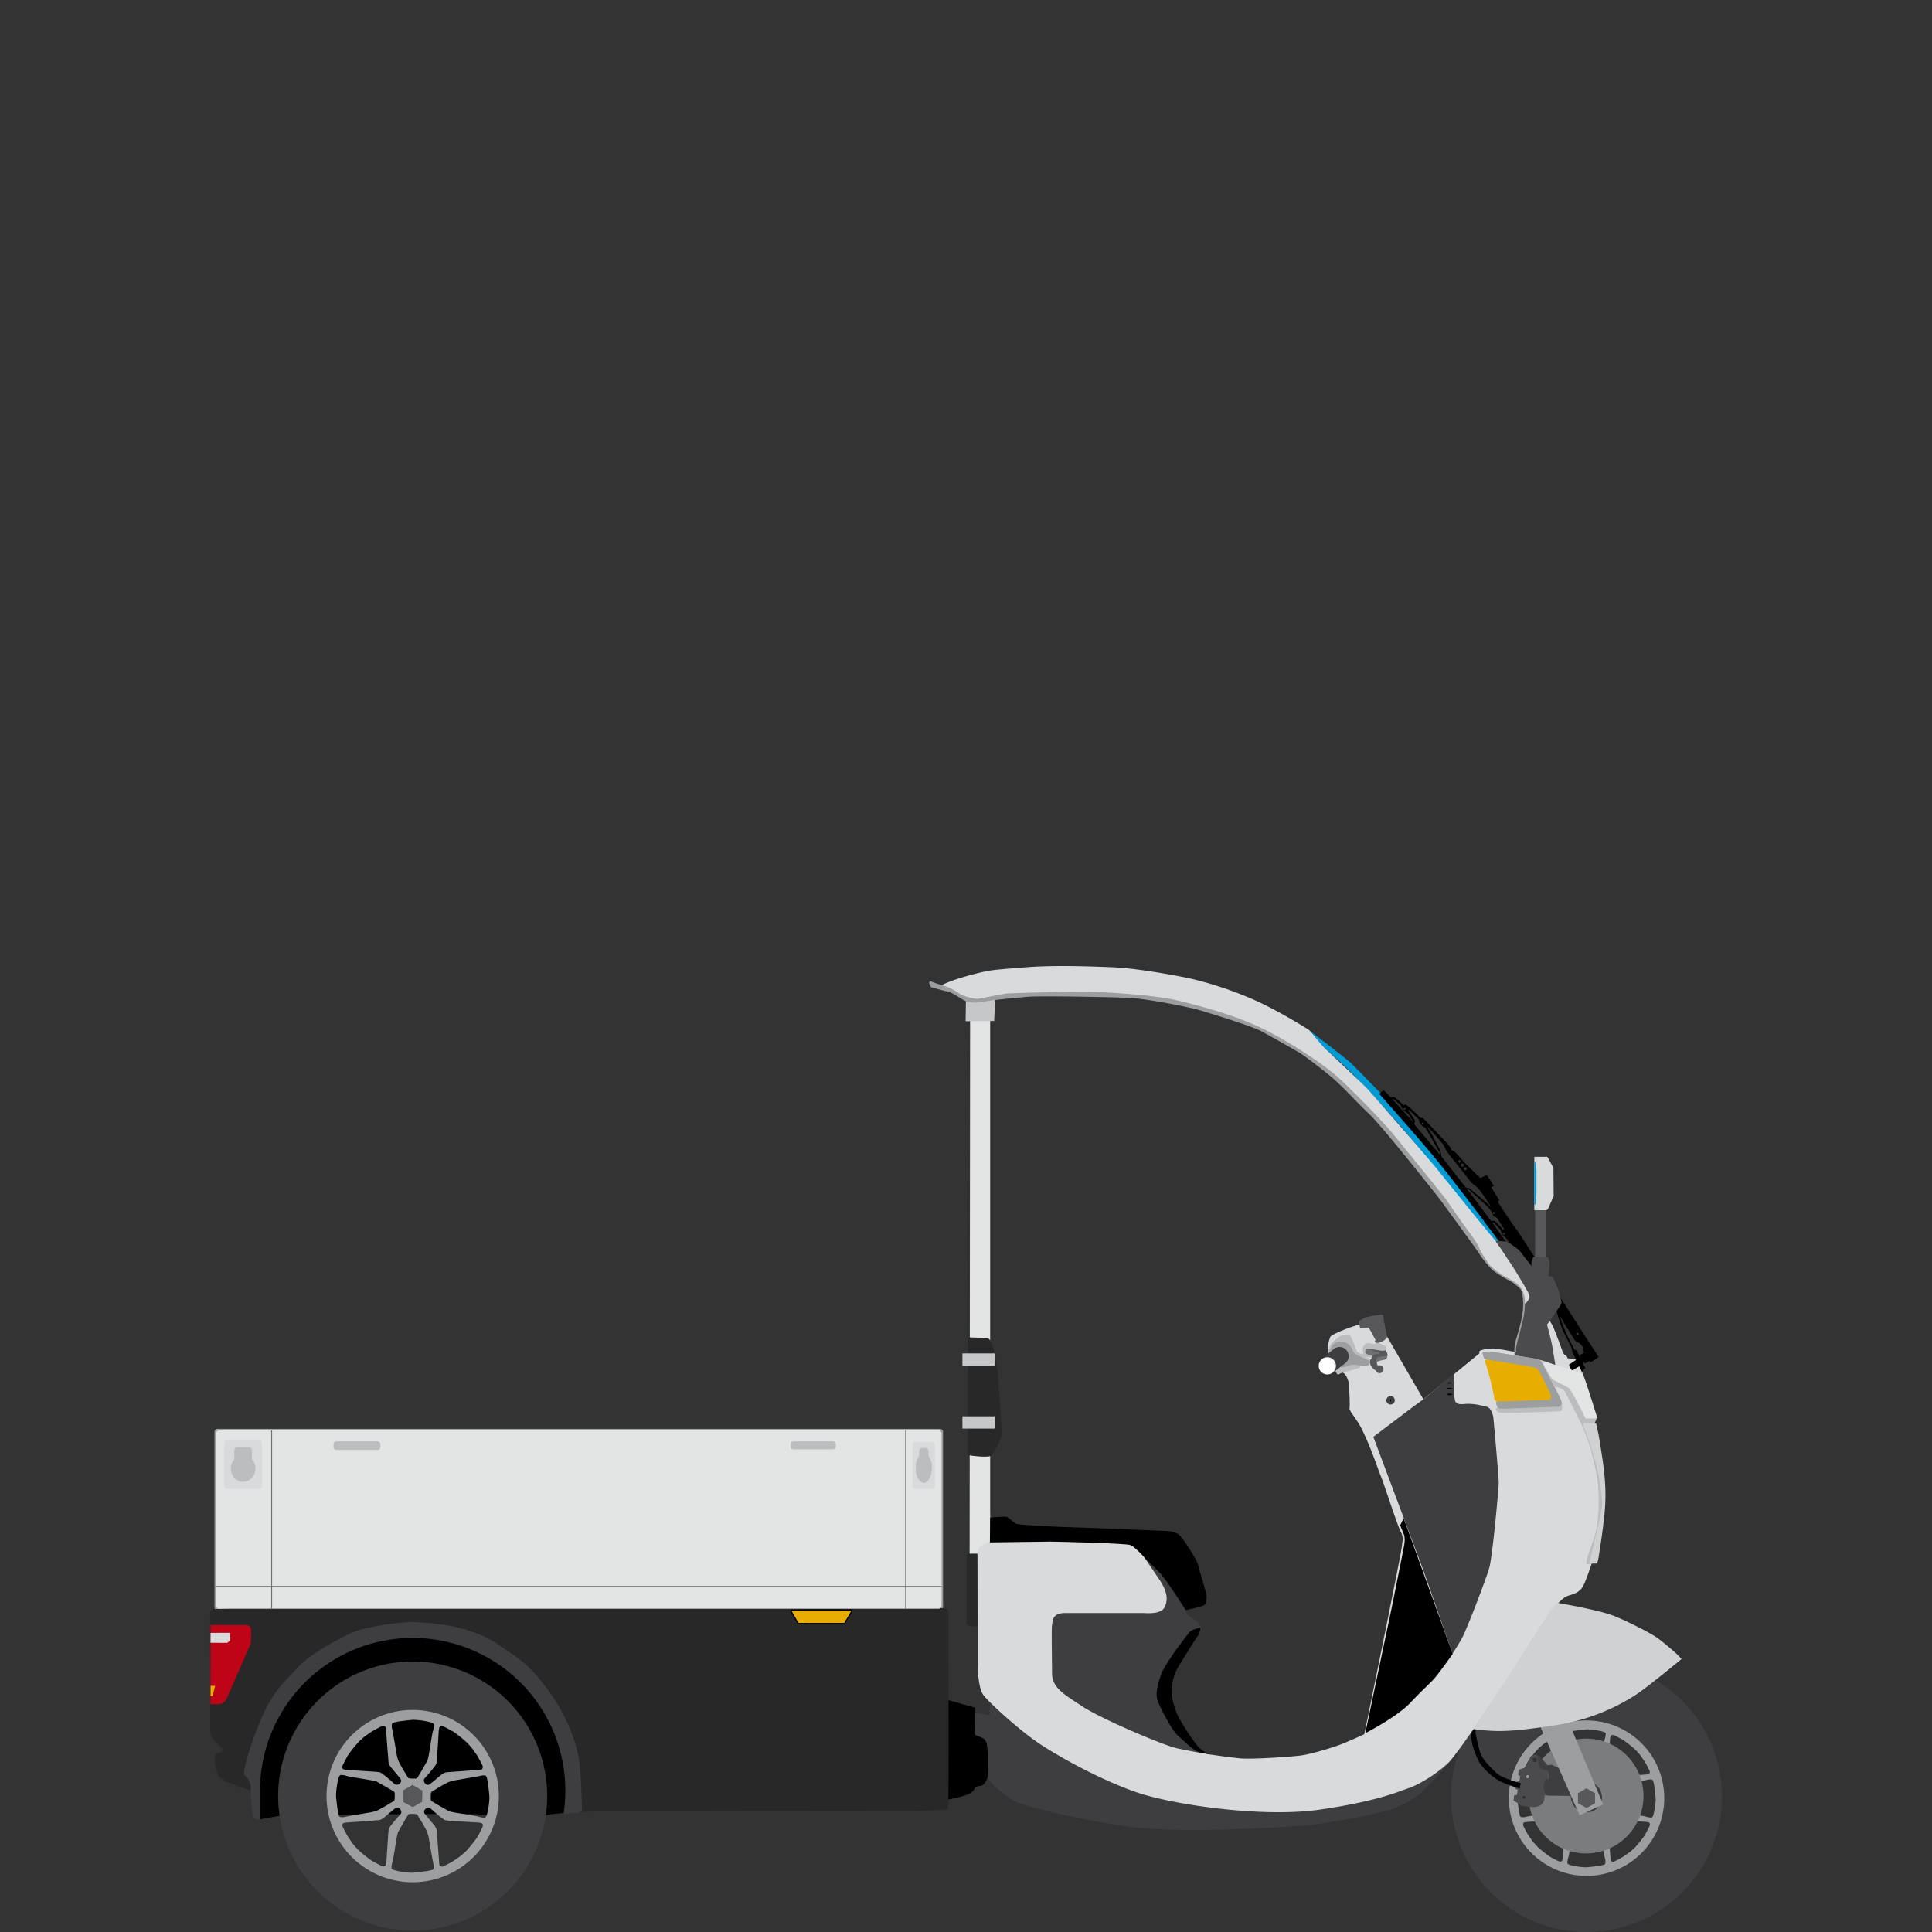 <svg id="Livello_1" data-name="Livello 1" xmlns="http://www.w3.org/2000/svg" viewBox="0 0 1200 1200"><rect x="0" y="0" width="1200" height="1200" fill="#333333" stroke="none"/><defs><style>.cls-1{fill:#9c9e9f;}.cls-2{fill:#d9dadb;}.cls-3{fill:#009bd5;}.cls-4{fill:#58585a;}.cls-5{fill:#3e3d40;}.cls-6{fill:#7b7c7e;}.cls-7{fill:#4b4b4d;}.cls-8{fill:#e3e4e4;}.cls-9{fill:#282829;}.cls-10{fill:#43416e;}.cls-11{fill:#bbbdbe;}.cls-12{fill:#fff;}.cls-13{fill:#707173;}.cls-14{fill:#cfd1d2;}.cls-15{fill:#c00418;}.cls-16{fill:#e7ad00;}.cls-17{fill:#c6c7c8;}</style></defs><path class="cls-1" d="M585.74,998.23a1.91,1.91,0,0,1-1.89,1.91H135.12a1.9,1.9,0,0,1-1.88-1.91V889.39a1.89,1.89,0,0,1,1.88-1.91H583.85a1.9,1.9,0,0,1,1.89,1.91V998.23Z"/><path class="cls-2" d="M965,742.94l-3.52,7.92a1.8,1.8,0,0,1-1.22.84H953v-33.2h7.35s.54-.39,1.12.67l3.38,6.19Z"/><path class="cls-3" d="M954.31,741.28l-.39,6.25a2.28,2.28,0,0,1-.14.67H953V722h.82s.06-.31.12.53.38,4.88.38,4.88Z"/><path class="cls-4" d="M960.28,751.7H960v42h-6.51v-42h6.75Z"/><path class="cls-5" d="M1028.67,1043.73c-5,4-9.92,7.71-12.46,9.27a126,126,0,0,1-48.64,18.42c-25.56,4-34.76,4.21-44.9,3.31-3.17-.28-5.34-.53-6.91-.78,5.08-7.35,10.57-15.6,14.54-21.62a84.21,84.21,0,0,0-17.46,21,83.65,83.65,0,0,0-11.55,42.56,84.12,84.12,0,1,0,127.38-72.15Zm-43.53,116.44a44.13,44.13,0,1,1,44.13-44.12A44.12,44.12,0,0,1,985.14,1160.17Z"/><path class="cls-1" d="M985.42,1068.6a48.27,48.27,0,1,0,48.27,48.27A48.27,48.27,0,0,0,985.42,1068.6Zm13.87,23.08c.23-2.69.68-10.68.75-11.65s.38-2.17,1-2.32a2.57,2.57,0,0,1,1.64.15c.67.23,4.55,2.32,5.82,3.07a79.66,79.66,0,0,1,7.55,6.12c.12.13,1.74,1.94,2.31,2.59s2,2.81,3,4.21a69.2,69.2,0,0,1,3.33,6.22,2.77,2.77,0,0,1-.19,1.49c-.21.5-1.27.56-1.75.6s-7.79.55-9.51.7-7.64.52-9.11.72-3.23,1.79-3.85,2.34-4.64,3.84-5.08,4.23a2,2,0,0,1-2.82-.39,2.7,2.7,0,0,1-.6-2.17c.15-.67,1.8-2.16,2.69-3.29s3.51-4.18,4-5.15S999.07,1094.37,999.29,1091.68Zm-25.38-15.45c.3-.51,1.39-.7,2.78-1s7.27-1,9.17-1.1a42.85,42.85,0,0,1,10,1.5c1.8.69,1.4,1.19,1.5,1.69a19.33,19.33,0,0,1-.8,3.69c-.3,1.19-1.39,8.16-1.39,8.16s-.8,4.93-.87,5.33a17.46,17.46,0,0,1-.63,2.41c-.2.4-3.91,6.87-4.18,7.32a28.74,28.74,0,0,1-1.57,2.49,1.72,1.72,0,0,1-1,.32c-.37,0-1.69,0-2,0a7.47,7.47,0,0,1-1.92-.27c-.3-.18-1.2-2-1.9-3s-3-5.18-3.73-6.67a23.45,23.45,0,0,1-1.14-4.78s-2-11.65-2.3-12.85A5.76,5.76,0,0,1,973.91,1076.23Zm16.84,37.62-.1,6.18-5.18,2.93-5.32-2.88-.06-6.28,5.28-3Zm-44.53-14.2c.23-.67,2.31-4.56,3-5.84a79.5,79.5,0,0,1,6.1-7.56c.13-.13,1.94-1.74,2.58-2.32s2.81-2,4.2-3,5.92-3.25,6.22-3.36a2.89,2.89,0,0,1,1.49.2c.5.2.55,1.27.61,1.74s.56,7.79.72,9.51.54,7.64.74,9.11,1.81,3.23,2.36,3.85,3.84,4.62,4.24,5.07a2,2,0,0,1-.39,2.81,2.61,2.61,0,0,1-2.16.61c-.67-.15-2.17-1.79-3.29-2.69s-4.2-3.49-5.17-4-4.78-.59-7.47-.8-10.68-.64-11.66-.71-2.16-.37-2.31-1A2.55,2.55,0,0,1,946.22,1099.65Zm-1.67,28.86c-.5-.3-.69-1.4-1-2.79s-1-7.27-1.1-9.16A43.45,43.45,0,0,1,944,1106.5c.7-1.79,1.2-1.39,1.7-1.49a18.79,18.79,0,0,1,3.68.79c1.2.3,8.17,1.4,8.17,1.4l5.33.86a17.84,17.84,0,0,1,2.41.63c.4.2,6.88,3.91,7.32,4.18s2.37,1.4,2.5,1.57a2,2,0,0,1,.32,1c0,.37,0,1.69,0,2a7.47,7.47,0,0,1-.27,1.92c-.17.29-2,1.19-3,1.89s-5.18,3-6.67,3.73a22.87,22.87,0,0,1-4.78,1.15s-11.65,2-12.85,2.29A5.83,5.83,0,0,1,944.55,1128.51Zm26.91,13.67c-.23,2.69-.68,10.69-.76,11.65s-.37,2.17-1,2.32a2.59,2.59,0,0,1-1.65-.15c-.67-.22-4.56-2.32-5.82-3.06a80,80,0,0,1-7.54-6.13c-.13-.12-1.75-1.94-2.32-2.58s-2-2.82-3-4.21-3.24-5.93-3.33-6.22a2.91,2.91,0,0,1,.19-1.5c.2-.49,1.28-.55,1.75-.6s7.79-.55,9.51-.7,7.64-.51,9.11-.72,3.24-1.79,3.86-2.33,4.63-3.84,5.08-4.24a2,2,0,0,1,2.81.4,2.62,2.62,0,0,1,.6,2.17c-.15.67-1.8,2.16-2.69,3.28s-3.52,4.19-4,5.15S971.68,1139.49,971.46,1142.18ZM997,1157.72c-.29.49-1.39.7-2.79,1s-7.27,1-9.16,1.09a42.42,42.42,0,0,1-10.06-1.5c-1.79-.69-1.39-1.19-1.49-1.69a19,19,0,0,1,.8-3.68c.3-1.2,1.39-8.17,1.39-8.17s.8-4.93.87-5.32a19.54,19.54,0,0,1,.62-2.42c.2-.4,3.91-6.87,4.19-7.32s1.39-2.36,1.56-2.49a1.94,1.94,0,0,1,1-.32c.38,0,1.69,0,2,0a7.08,7.08,0,0,1,1.92.28c.3.17,1.19,2,1.89,3s3,5.18,3.74,6.68a22.63,22.63,0,0,1,1.14,4.78s2,11.65,2.29,12.84A5.82,5.82,0,0,1,997,1157.72Zm27.51-23.5c-.22.67-2.3,4.56-3,5.83a79.81,79.81,0,0,1-6.1,7.56l-2.58,2.32c-.65.58-2.81,2-4.2,3s-5.92,3.26-6.22,3.36a2.81,2.81,0,0,1-1.49-.2c-.5-.19-.56-1.26-.6-1.74s-.57-7.79-.73-9.51-.54-7.64-.74-9.1-1.81-3.24-2.36-3.86-3.85-4.62-4.25-5.06a2,2,0,0,1,.4-2.82,2.63,2.63,0,0,1,2.16-.6c.67.14,2.17,1.79,3.29,2.68s4.2,3.5,5.17,4,4.78.58,7.47.8,10.68.64,11.65.71,2.17.37,2.32,1A2.5,2.5,0,0,1,1024.53,1134.22Zm.75-5.28a20.86,20.86,0,0,1-3.69-.8c-1.19-.3-8.16-1.4-8.16-1.4s-4.93-.79-5.33-.87a16.54,16.54,0,0,1-2.42-.62c-.39-.2-6.87-3.91-7.32-4.18s-2.36-1.39-2.48-1.57a1.74,1.74,0,0,1-.33-1c0-.38,0-1.7,0-2a7.06,7.06,0,0,1,.27-1.92c.18-.3,2-1.2,3-1.9s5.18-3,6.67-3.73a23,23,0,0,1,4.78-1.15s11.65-2,12.85-2.29a5.79,5.79,0,0,1,3.18-.1c.5.3.7,1.4,1,2.79s1,7.27,1.1,9.16a42.86,42.86,0,0,1-1.5,10.06C1026.27,1129.24,1025.78,1128.84,1025.28,1128.94Z"/><circle class="cls-6" cx="985.14" cy="1115.55" r="35.67"/><path class="cls-7" d="M963.24,1110.37a11.42,11.42,0,0,0-2.57-1.24s.51-2,.75-3.15a12.72,12.72,0,0,0,.33-4.39,3.31,3.31,0,0,0-2.07-2.32,23.35,23.35,0,0,0-2.73-.58s-.33-4.88-.49-6a4,4,0,0,0-2.41-2.81,5.22,5.22,0,0,0-3.31,1c-.49.49-1.33,4-1.33,4l-2.47,3.06-3.57,1.24-.49,3.06,1.32,1.08-.5,3-1.73.42-.84,4.21,1.58.75-.5,3.15-1.82.33-.33,3.23,4.14,2.4.09.5a29.81,29.81,0,0,0,8.52,1.08c4.39-.17,5.3-2.41,5.88-3.16s.75-4.13.75-4.13a15.26,15.26,0,0,0,3-.33,3.22,3.22,0,0,0,1.49-2.07A3.1,3.1,0,0,0,963.24,1110.37Zm-16.69,6.9a.94.94,0,1,1,.94-.94A.94.94,0,0,1,946.55,1117.27Zm2.31-12.79a.94.94,0,1,1,.95-.94A1,1,0,0,1,948.86,1104.48Zm4.44-10a1.34,1.34,0,1,1,1.33-1.33A1.33,1.33,0,0,1,953.3,1094.48Zm8.15,18.9a.94.94,0,1,1,.94-.94A.93.93,0,0,1,961.45,1113.38Z"/><path class="cls-5" d="M959.93,1114.73l.67.5s2.15.11,3.75.11,9.16.11,9.6.11,1.82.16,1.82.16a5.26,5.26,0,0,0,0,1.88,20.11,20.11,0,0,0,1.71,4.14,13.06,13.06,0,0,0,2.32,2.32c.61.49,6.24,2,8.33,1.38a9.41,9.41,0,0,0,4-2.32c.38-.44,3.64-4.31,2.76-8.11s-2.1-5-2.76-5.58a15.6,15.6,0,0,0-4.86-2.59c-2.1-.67-23.57-10.66-23.57-10.66l-2.59.33-4.86-5.79-1.33-.33.67,5.79,1.43,2.82s3.59.49,4.14,1.32a5.26,5.26,0,0,1,.83,2.82c0,.94-.33,1.82-.66,1.93s-1.77.5-1.77.5l-.94,4.36Z"/><polygon class="cls-1" points="955.96 1070.79 981.13 1127.42 995.7 1120.8 971.86 1063.51 955.96 1070.79"/><path d="M913.48,1075.51s.42,5.13,1,7.78,3.06,9.77,5.21,12.59,7,8.28,13.58,11.18a60.56,60.56,0,0,0,9.36,3.39l1.32.5.5-3.4s-11.34-2.89-14.9-6.21-8.95-8.69-10.19-12.91a102.76,102.76,0,0,1-2.81-11.76v-3.31Z"/><polygon class="cls-4" points="990.75 1113.85 990.65 1120.03 985.47 1122.96 980.14 1120.08 980.09 1113.8 985.37 1110.77 990.75 1113.85"/><polygon class="cls-8" points="602.55 633.76 602.25 966.14 615.5 965.64 615 938.98 615 633.96 602.55 633.76"/><path class="cls-9" d="M608.1,965l-6.84,0s-.83.06-.89.28,0,2.15,0,2.15v40.63a3,3,0,0,0,1.16,1.54,7.72,7.72,0,0,0,2.65.61l5.57-.17Z"/><path class="cls-9" d="M601.26,831.68l-.17,71.2s-.49.5,1.16,1,11.59,1.49,13.25.33,5.79-8.94,6.46-12.41-2-33.29-2-36.6-2.15-14.9-3.15-18.05-1.65-5-2.81-5.63-11.76-.83-11.76-.83-.55-.08-.72.08-.24.25-.24.39S601.26,831.68,601.26,831.68Z"/><path d="M588.34,1055.78l17.22,4.85V1067l11.26,11.26-3.53,26s-1.54,4.42-3.75,4.86-3.76.66-3.76.66,0,2-3.09,4-15,4.19-15,4.19Z"/><path class="cls-9" d="M147.7,998.59l-13.25.83a9.35,9.35,0,0,0-2.65.33,2.06,2.06,0,0,0-1.32,2c0,1.16.16,73.69.16,73.69s.5,3.14,1.49,4.47a28.64,28.64,0,0,0,4.31,4.47,5.69,5.69,0,0,1,1.49,1.49,2.25,2.25,0,0,1,.21,1.12c-.13.37-.5,1.74-1.91,1.82s-2.15.37-2.32.87-1.07,1.53-.33,5.75a34.89,34.89,0,0,0,1.86,7,2.4,2.4,0,0,0,1.29,1.66c.79.37,1.57.66,1.57.66l.62,1.32,16.77,6.17,26.78-48.72,36.1-28.16,27.32-7.94,36.1,3.14,24.18,8.94,30.8,36.27,8.78,27,2.81,18.55,9.28,2.15,2,2.15,7-.49,200.7-.33,19-.67a2.12,2.12,0,0,0,2.32-1.16c.66-1.49.16-121.05.16-121.05s.67-2.64-2.76-3-25-.44-25.83-.22-32.9-.22-32.9-.22H421.86l-149-.11Z"/><path class="cls-5" d="M349.39,1125.44l2,1.49,3.14-.66,4-.17,3-1.16s-.5-25.67-2.15-33.61-5.8-23.68-19.05-41.73-20.7-20.87-30.63-28-25-10.93-30.14-11.76a194.81,194.81,0,0,0-21.86-2.31c-8.28-.34-31.13,2.81-39.57,6.78s-26,13.09-34.12,22.36-15.23,13.58-24.17,36.76-8.28,28.87-8.28,28.87a19.51,19.51,0,0,1,2.87,3.15,22.92,22.92,0,0,1,1.27,3.58s.16,8.45.33,10.38.72,6.51.88,7.18a6.33,6.33,0,0,0,1.33,2.65,6.08,6.08,0,0,0,1.87,1,18.23,18.23,0,0,0,2.38-.71l37.75-58.13,65.58-7.94,34.66,6.18,19.87,21.42L345,1123.78Z"/><path d="M351.14,1112.27a94.63,94.63,0,0,1-.83,12.56c-.05.41-.1.82-.17,1.22-4.49.47-9.55,1-10.52,1-1.2,0-17.54.53-29.59.43-4.57,0-8.54-.16-10.81-.43-5.67-.68-61.84-.2-96.66.18-16,.17-27.54.32-27.54.32l-11.89,2.17-1.69.31v-22h.17a94.81,94.81,0,0,1,189.53,4.21Z"/><path class="cls-5" d="M256.33,1032a83.56,83.56,0,1,0,83.55,83.55A83.55,83.55,0,0,0,256.33,1032Zm0,132.74a49.18,49.18,0,1,1,49.18-49.19A49.18,49.18,0,0,1,256.33,1164.77Z"/><path class="cls-10" d="M909.54,1072.05c1.35.52,2.09.91,3.3,1.27a19.26,19.26,0,0,0,2.92.63"/><path class="cls-3" d="M907.21,744.94s-28-34.62-35.64-43.64-30.28-33.92-37.81-40.52S817.6,646.53,816.4,645s-3.81-5.53-3.81-5.53S835.53,656.91,839,660.2s14.7,14.88,17.35,17.61,55.34,62.81,60.74,73,10.06,14.37,10.94,15.9,2.63,4.34,2.63,4.34l-1.77-.24-17.37-19.92Z"/><path class="cls-5" d="M709.8,963.4s13.22,15.76,17,21.5,7.28,10.16,8.17,11.93,2.2,5.74,2.2,5.74,4,2.87,5.3,3.75,3.32,3.31,3.1,4.64-4.86,7.95-8.62,12.58-13.46,22.3-12.14,30.69,16.17,28,18.38,30.86,7,4,9.59,4.91,31.15,4.14,44.06,3.15,57.46-12.59,70.38-18.38,58.79-16.4,58.79-16.4-24.84,34.45-27.49,38.09-14.41,16.06-17.72,18.55a62.83,62.83,0,0,1-17.55,9.1c-7.46,2.32-34.78,8-51.83,9.61s-79,5-109.13,1-67.56-13.08-72.7-16.23-16.39-11.92-16.22-15.73.49-18.21-.83-20.7-1.16-2-2.82-2.81-3.81-1.33-4.14-1.82,0-13.69,0-13.69l9.06,1.54.33-7.13s-7.18-8.32-7-15.17-2.43-65.79,2.43-69.55,24.73-10.15,24.73-10.15Z"/><path class="cls-2" d="M983.89,855.63c-.24-.64-1-3.07-1.32-3.58s-3.87-7.62-3.87-7.62l-5.09-.81s-.48-1.6-1.12-1.66-1.49-1.09-2.25-3.37-4.77-12.79-5.8-15.08-32.59-49.67-36.71-54.26-32.27-39.51-36-44.15-39.09-45.32-42.28-48.7-23-22-26.05-24.8-9.53-11.42-10.8-12.18-20.73-13.16-37.42-20A226.4,226.4,0,0,0,740,607.93c-6.45-1.46-32.42-6.46-48.67-7.15s-37.48-1.33-54.25,0-20.46,1.64-24.69,2.48a190.57,190.57,0,0,0-20.21,5.57c-5,1.84-8,3.37-8,3.37a27.57,27.57,0,0,1,9.6,4.06c4.63,3.16,6.69,5.07,11.68,4.72s24.71-4,49.1-4,38.85.42,50.75,1.91,34.7,4.69,51.33,10.68,33.21,12.17,44,19,19.07,11.92,24.92,16.64,20.67,19.31,23.1,21.78,14.94,16.12,17.31,18.88,28,34.65,33.37,42.06,16.14,21.53,17,23.84a42.1,42.1,0,0,0,4,7c1.41,2.16,4.75,7.82,6.38,9.15s7.52,5.44,8.7,6,4.31,1.81,6.12,3.4a24.78,24.78,0,0,1,3.81,4.14,27.41,27.41,0,0,1,1.41,6.29,45,45,0,0,1-1,13.47C944.26,827,942.18,833.51,942,835s-.33,4.88-.33,4.88-12.44-2.57-15.37-2.31-7.15.93-7.36,1.76a2.67,2.67,0,0,0-.06,1.29l-34.79,28.49-22.28-38.46s-7.7-11-17.58-8-17.7,6.68-18,7.79-1.85,4.67-1.26,7.12,3.8,12.52,5,14.89,1.85.62,3.46.14,3.87,3.44,4.26,6.45.87,14.1.52,15.69,4.67,6.81,7.75,13.14c6.18,12.69,9.62,24,11.6,28.69S867.77,947,869.85,951s1.29,5.55.89,9.33-6.35,32.74-7.34,38-16,78.81-16,78.81-11.66,5.45-17.87,7.53-16.18,5-21.82,5.73-29.36,2.41-37.4,1.76a376.14,376.14,0,0,1-39.6-6.34c-9.7-2.37-47.42-18.62-58.28-25.84s-19-11.41-19-20.65-.45-27.65.05-30.25,0-7.21,8.35-7.21l48.72,0s10.37,1.12,12.64-3.32,2.42-9.57-3.76-18.47-12.3-18.91-15.7-20.64-10.25-2.28-20.43-2.43-58.89-.67-63.2-.52-13.09,2.83-13,7.71.11,66.43.11,66.43-.34,17.18,3.69,22.33,23.3,22.64,35.44,30.57,36.34,21.51,58.82,29.43,79.05,16.26,114.8,11,48.17-11,55.31-13.44,18.72-10,24.6-15.9,33.89-47.53,41.48-59.63,20.31-32.52,23.48-36,5.7-6.39,8.5-7.58,7.72-1.53,10.29-6.91,7-19.51,7-19.51.85-5.5,2.17-10.37,4-21.64,3-30.69-5.49-40-5.49-40l1.39-3.8Z"/><path d="M614.84,958l.16-15.4s9.44-1,10.6-.33,4,3.31,5.46,4.14,29,2.15,33.12,2.15,57.13,2.32,59,2.32,7,.17,9.61,2.82,10.76,15.56,11.09,17.38,5.8,19.54,5.63,20.7-.16,4.14-1.49,5.14-11.59,3.14-11.59,3.14-12.42-20-17.22-24.34-13.74-14.9-17.06-16.06-46.53-2.15-49.84-2.15S614.84,958,614.84,958Z"/><path d="M731,1024c-1.32,1.77-8.61,12.37-9.71,15.68s-4.2,11.48-2.21,16.78,9.05,18.55,12.36,21.42,9.75,9.37,13.07,10.26,8.74,1.88,8.74,1.88a16.86,16.86,0,0,1-9.22-5.3c-3.75-4.41-10.82-15.45-12.59-19.43s-4.85-12.14-3.31-19.65a33.61,33.61,0,0,1,5.52-13.25c1.55-2.42,9.27-15.23,10.38-16.33s1.55-5.08,1.55-5.08-5.08.88-6.63,2.65S731,1024,731,1024Z"/><path class="cls-11" d="M850.9,845.91c0-.57,1.4-.85.42-1.49s-7.45-4.32-8-4.61-1.51-2.65-1.73-3.58a33,33,0,0,0-1.47-3.6,12.3,12.3,0,0,0-1.66-3.09c-.7-.6-5-.39-6.31.5s-5,3.82-5.69,5.06-1.75,4.49-1.57,5.56S830,853,830.44,853a18.93,18.93,0,0,0,4.21-.61c.65-.34,9.8-2.41,10-3.11s.34-1.06.34-1.06a27.21,27.21,0,0,1,3.19-1A9.7,9.7,0,0,0,850.9,845.91Z"/><path class="cls-1" d="M845,842.67s3.54,1.72,4.14,1.92,1.92,1,1.9,1.67-.63,3.21-6.22,1.89-7.69.42-8.75.68-3,.6-3.8.23-7.45-7.57-6.53-9.86,2-4.84,4.57-5.33,5.89-.78,8,1.79,2.39,4.58,3.13,5Z"/><path class="cls-5" d="M837.7,842.29a5.62,5.62,0,0,1-1.85,4.16l0,0-.56.43,0,0-6.9,5.45-.84.67A5.64,5.64,0,0,1,820.8,844l.25-.19,7.22-5.71h0l.64-.5h0a5.64,5.64,0,0,1,8.77,4.69Z"/><circle class="cls-12" cx="824.42" cy="848.34" r="5.35"/><path class="cls-11" d="M849.11,837.88s7,.73,7.79.83a20.45,20.45,0,0,0,3.22.08c.26-.07.43-.81.54-1.53s.29-.89-.25-1.16-3.21-1.59-3.68-1.77a2.9,2.9,0,0,0-2.16.07,3.49,3.49,0,0,1-2.7.21c-.77-.34-3-.84-4.16.45a4.45,4.45,0,0,0-1.25,3.1,5.89,5.89,0,0,0,.38,2,.5.5,0,0,1-.34.75l-1.11.07,3.18,1.78,4.06.69,0-1.48Z"/><path class="cls-4" d="M861.82,841.7c-.1,1.11-.53,2.34-1.54,2.69s-4.6.27-4.92,1.12a2.58,2.58,0,0,0,.5,2.72,2.39,2.39,0,0,1,1-.2,2.44,2.44,0,1,1-2.34,3.11l-.24,0-.64-.38a14.42,14.42,0,0,1-2.16-2.47c-.38-.61-.94-2.94-.12-3.85a7,7,0,0,0,1.26-2.33s-2.05-.64-2.81-.84-1.77-.83-1.71-1.39.08-1.7.45-1.92,3.24-.05,5.86.41a30.9,30.9,0,0,0,5,.56,5.92,5.92,0,0,0,1.15-.37S861.92,840.59,861.82,841.7Z"/><path class="cls-13" d="M849.77,841.25c-.68-.27-2.06-1-1.84-1.91s.49-1.4,1.44-1.43a21.9,21.9,0,0,1,4.58,1.32c.5.19,3.09.82,2.75,1.27s-3.22.73-3.67,1.16a1.11,1.11,0,0,1-1,.25Z"/><path class="cls-13" d="M861.78,842a8,8,0,0,1-.92,2,26.7,26.7,0,0,1-3,1c-.28,0-2.66.65-2.69,1.11a3.6,3.6,0,0,0,.46,1.83c.25.24.15.58-.16.44a5.36,5.36,0,0,1-1.17-2.18c-.09-.57.8-3.07,1.81-3.31a18.88,18.88,0,0,1,3.45-.46A10.29,10.29,0,0,0,861.78,842Z"/><path class="cls-4" d="M844.89,825.05s-1.09-4-.85-4.2a16.55,16.55,0,0,1,3.77-2.5c1-.27,10.28-2.26,10.92-1.68s.68,2.38.79,3.31,2,10,2,10.57-1.79,2-2.2,2.24a14.83,14.83,0,0,1-2.54,1.11,4.86,4.86,0,0,1-1.95.19c-.45-.16-.93-1.2-.93-1.2l.51-.42s-3-5.77-3.59-6.71-.47-1.2-1.25-1.17-3.39.24-3.39.24l-1.49.22"/><path d="M983.73,828.7s-6.63-10.41-14.62-22.93c-2.92-4.59-6-9.47-9.07-14.21l-6.51-10.14-.37-.56c-6.29-9.79-11.14-17.24-11.44-17.48-.91-.68-11.47-16.94-11.47-16.94l1-.88-5-8.07,1.61-1s-4.18-6.67-4.47-6.57-3.79,1.81-3.79,1.81l-2.3-2-8.15-8.15s-5.46-6.47-6.52-6.79-1.69-.79-1.33-1.11-3.33-4.46-3.33-4.46l-14-14.67-1.5-.16s-6.35-6.08-7.5-7-2.22-1.53-2.22-1.53l-.82.73s-5.34-5.22-6.22-5.2a7.57,7.57,0,0,0-1.77.27l-4.65-4.63-2.58,2.4s24.47,27.44,35.56,41,33,42.51,36,46.81a40.72,40.72,0,0,0,3.09,3.63c6.91,7.52,22,22.31,23.72,25.21,2,3.28,9.89,14.4,11.66,18.36a5,5,0,0,1,.28.72c.92,3.08,3,10.11,4.2,12.36s4.34,8.5,4.73,9.21.41,3.16,1.08,4.25,1.94,3.67,1.94,3.67l-4.48,3,1.33,3,.36.81.75-.45,4-2.44,1.72,3.71a1.53,1.53,0,0,1,.59-1.23c.69-.64,1.49-1.4,1.33-1.67s-1-1.71-1.37-2.32l-.15-.85.61-.38.76,1.08,2.63-1.56.8.8s5-3,5-3.28S983.73,828.7,983.73,828.7Zm-49-62.34a.66.66,0,1,1-.66-.66A.67.67,0,0,1,934.7,766.36Zm-7-13.57a.66.66,0,1,1-.66.65A.66.66,0,0,1,927.75,752.79ZM910.1,725a.94.94,0,1,1-.94.94A.94.94,0,0,1,910.1,725Zm-1.85-2.31a1,1,0,1,1-1,1A1,1,0,0,1,908.25,722.65Zm-1.73-2.1a.8.8,0,0,1,0,1.6.8.8,0,0,1,0-1.6Zm-22.89-23.26a.61.61,0,1,1-.61.6A.6.6,0,0,1,883.63,697.29Zm-11.18-9.13a.62.62,0,0,1,.61.61.61.61,0,0,1-.61.61.61.61,0,0,1-.61-.61A.61.61,0,0,1,872.45,688.16Zm-7.83-5.67a2.06,2.06,0,0,1,.73.11c.25.13,3.5,2.8,4.1,3.37a3.78,3.78,0,0,1,1.06,1.89c0,.42,1.56,1.85,2.1,2.39s1.15.66,2,1.5,3.06,4.91,3.19,5.17Zm29.66,34.63L879,699l-.57-1a5.27,5.27,0,0,1,.4-1c.31-.6-.26-1.59-.52-2s-1.87-2.78-2.14-3.16c0,0-.79-1-1-1.3a10.18,10.18,0,0,1-.68-.89.79.79,0,0,1,.49-.22c.26,0,1,.69,1.15.87l4.76,4.69a2.07,2.07,0,0,1,.6,1.92,13.79,13.79,0,0,0,2.27,2.71c.33.24,1.28.53,1.38.65s.85,1.37,1.32,2.13,8,14,8.06,14.24S894.28,717.12,894.28,717.12Zm16.09,20.33-14.69-18.62a7.64,7.64,0,0,1-.61-1.5,7.42,7.42,0,0,0-.53-2.63c-.55-1.42-5-9.92-5.47-10.71s-2.32-3.72-2.44-3.91l.48.25a3.12,3.12,0,0,1,.93.83l3.57,4c.41.46,4.38,5.1,4.85,5.78s1.46,2.93,1.77,3.61,5.1,6.61,5.1,6.61,7.74,9.73,9.14,11.51a19.53,19.53,0,0,0,4.28,4.15c2.15,1.67,5.47,6.83,6.86,8.89s2.62,4.15,2.62,4.15-2.09-2.11-2.76-2.76-10.35-8.69-10.77-9-1.27-.21-1.57-.33S910.37,737.45,910.37,737.45Zm1,1.16.2-.15a.87.87,0,0,1,.59.18,34,34,0,0,1,2.67,2.48c.63.72,7.51,6.75,7.94,7.16A26.4,26.4,0,0,1,926,752c.34.77,1.49,3,1.74,3.41s1,.32,1.55.66a6.42,6.42,0,0,1,1.43,1.8c.29.47,2.7,4.36,3.1,5A1.22,1.22,0,0,1,934,764a6.27,6.27,0,0,1-.91-.71c-.21-.25-1.72-2-3.19-3.63s-2.43-1.43-2.76-1.32a3.15,3.15,0,0,1-1.24-.2Zm25.19,32.92a12.24,12.24,0,0,0-1.23-.33l-8.5-11.88a1.37,1.37,0,0,1,.65-.1c.43,0,.8.65,1.12.93s3.07,3.29,3.38,3.68a16,16,0,0,1,.68,2.19,10.23,10.23,0,0,0,2.08,2.38,4.42,4.42,0,0,1,1.24,1.1c.43.62,1.32,2.32,1.32,2.32S936.88,771.66,936.52,771.53Zm43.25,56.24a.75.75,0,1,1-.75.75A.74.74,0,0,1,979.77,827.77ZM982,841.25s-.66.65-.68.85.6,1,.6,1l-.35.22-.92-1.83s-1.06-2.06-1.35-2.53-1.27-.49-1.55-1-3.24-6.2-3.79-7.29-3.45-8.24-3.84-9.15a34.41,34.41,0,0,1-1-3.85s2.58,4.56,3.09,5.35,5.72,9.15,6,9.58a18,18,0,0,0,3,1.82,13.71,13.71,0,0,1,2.06,2.57v1.61l.79,1.61Z"/><path class="cls-7" d="M968.34,812.09c-.41.65-1,1.49-1.62,2.42-2.42,3.52-5.84,8.24-5.84,8.24s2.69,9.71,3.5,14.74,1.67,10.33,1.67,10.33h0c-.52-.19-8.88-3.24-12.31-3.8l-13.05-2.17a55.63,55.63,0,0,1,.23-5.78c.26-1.76,2.05-8.06,2.66-10.17a83.91,83.91,0,0,0,2.16-9.07c.29-2.31.88-5.35.76-5.92a8.34,8.34,0,0,1-.12-1.24s.44.83,1.93-1,2.31-2.75,1.11-5.35-9-15.45-11-18.38-7.74-11.77-8.38-12.5a2.56,2.56,0,0,1-.62-1.55s.85,0,2,0a18.91,18.91,0,0,1,4.92.57c1.13.58,6.83,4.35,8.1,6.09s4.42,5.88,5.3,6.83a15.46,15.46,0,0,1,1.59,2.12l-.18-2.12,1.14-3.57h9.12l1.14,3.57-.73,8.4a3.89,3.89,0,0,1,2.1.17,6.64,6.64,0,0,1,1.65,2.54c.27.63,2.11,4.94,2.55,6.36.27.88.71,2.47,1.06,3.87.24.87.43,1.68.55,2.17C970,809.23,970.37,808.94,968.34,812.09Z"/><path class="cls-8" d="M981.91,852.85c-5.18-2.1-21.62-6.71-22-6.72s-.71-.16-.77.46-.06,2.06,1.5,4.64,2.86,4.88,3.23,5.27a9.69,9.69,0,0,0,2.75,1.44c1.65.72,7.21,3.37,8,4.23s4.87,8,5.66,9.53,2.22,4.67,2.68,5.63,1.46,3.58,1.84,3.62,6.41,0,6.41,0,.51.08.64,0,.12-.56-.15-1.47c-.35-1.19-2.79-9-2.93-9.43s-2.28-7-2.39-7.38c-.44-1.34-1.41-4.26-1.55-4.64s-1.36-3.69-1.42-3.78A4.6,4.6,0,0,0,981.91,852.85Z"/><path class="cls-5" d="M866.33,869.56a2.61,2.61,0,0,0-2.43-2.43h-.38a2.62,2.62,0,0,0-2.43,2.43,1.21,1.21,0,0,0,0,.19,1.09,1.09,0,0,0,0,.18,2.63,2.63,0,0,0,2.43,2.44h.38a2.63,2.63,0,0,0,2.43-2.44,1.09,1.09,0,0,0,0-.18A1.21,1.21,0,0,0,866.33,869.56Zm-1.87.37a.56.56,0,0,0-.56.57V871l-.19,0-.19,0v-.45a.56.56,0,0,0-.56-.57h-.45a.87.87,0,0,1,0-.37H863a.56.56,0,0,0,.56-.56v-.45l.19,0,.19,0V869a.56.56,0,0,0,.56.56h.45a.87.87,0,0,1,0,.37Z"/><path class="cls-11" d="M970,870.68c.33,1.23.43,5.4-.33,5.75s-36.65,1.51-38.39,1a3.59,3.59,0,0,1-2.32-2.47c0-.14,1,0,1-1.57a7.94,7.94,0,0,1-.53-1.11c-.1-.35-.22-2.07.08-1.83S970,870.68,970,870.68Z"/><path class="cls-1" d="M923.3,844.35s-1.7-.22-1.9-1.54-1-2.59-.54-3,4.44-.55,7.51,0,25.87,4,26.76,4.39a4.29,4.29,0,0,1,2.73,2.12c.79,1.5,11.09,21.7,11.34,22.23s1.12,2.91.58,3.73-.79,1.42-2.25,1.47-25.41,1-26.52.94-9.91.78-10.44-.16-2.22-3.58-.8-3.83S923.3,844.35,923.3,844.35Z"/><path d="M864.93,869.75a1.1,1.1,0,0,1,0,.18h-.45a.57.57,0,0,0-.56.57V871l-.19,0-.19,0v-.45a.57.57,0,0,0-.56-.57h-.45a.87.87,0,0,1,0-.37H863a.56.56,0,0,0,.56-.56v-.45l.19,0,.19,0V869a.56.56,0,0,0,.56.56h.45A1.11,1.11,0,0,1,864.93,869.75Z"/><path class="cls-5" d="M902.19,1027.13,884.1,975.4,853,892.45s29.37-22.27,31.05-23.31S903,853.2,903,853.2s.18,14.09.5,15.58.3,3.92,5.78,3.3,11.14.91,14.27,1.71,4,6.73,4,6.73,3.32,36.08,3.35,40.19-3.89,45.62-5.78,52.7-14.48,39.49-17,44S902.19,1027.13,902.19,1027.13Z"/><path d="M902.09,862.42c0,.27-1,.5-2.21.5a7.62,7.62,0,0,1-1.25-.09c0-.3,0-.58,0-.82a9.32,9.32,0,0,1,1.26-.08C901.09,861.93,902.09,862.14,902.09,862.42Z"/><path d="M899.88,859.49a7.58,7.58,0,0,1-.85,0,7.13,7.13,0,0,1,.28-.94h.57c1.21,0,2.21.23,2.21.5S901.09,859.49,899.88,859.49Z"/><path class="cls-5" d="M903.19,858.06v10.26s-2.87,0-3.53-.66a2.76,2.76,0,0,1-.49-1.12c.22,0,.46,0,.71,0,1.21,0,2.21-.22,2.21-.49s-1-.5-2.21-.5a6.63,6.63,0,0,0-.92,0,23.48,23.48,0,0,1-.33-2.79,7.62,7.62,0,0,0,1.25.09c1.21,0,2.21-.23,2.21-.5s-1-.49-2.21-.49a9.32,9.32,0,0,0-1.26.08,4,4,0,0,1,0-.53c.1-.59.22-1.36.37-2,.26,0,.55,0,.85,0,1.21,0,2.21-.22,2.21-.49s-1-.5-2.21-.5h-.57c.13-.34.28-.56.46-.56.55,0,1.54-.11,1.54-.11Z"/><path d="M902.09,866.07c0,.27-1,.49-2.21.49-.25,0-.49,0-.71,0-.07-.28-.14-.59-.21-.92a6.63,6.63,0,0,1,.92,0C901.09,865.57,902.09,865.79,902.09,866.07Z"/><path class="cls-11" d="M959.93,850.44l5.52,11s5.08,0,6.85,3.53,6.62,12.81,8.83,17.45a121,121,0,0,1,6.4,16.11c1.77,5.74,4.86,19.65,5.08,23.63s1.54,21.19-2.65,33.34-5.74,16.12-4,16.12a14.87,14.87,0,0,0,4.41-1.11l4-22.74L996.14,935l.22-8.39-2-14.57-4-28,1.46-3-7,0-2.53-5.12s-6.92-13.19-7.65-13.66-9.35-4.88-9.35-4.88a6.06,6.06,0,0,1-2.1-2.16c-1.27-1.82-2.92-4.8-2.92-4.8Z"/><path class="cls-14" d="M988.71,971.13l2.83,0c1.14-.14,1.56-5.59,2.57-11.73s1.78-12.89,2.33-17.83a124.89,124.89,0,0,0,.74-14.15A136,136,0,0,0,996.07,912c-.57-5.73-3.13-20.67-3.13-20.67s-1.33-6.32-1.54-7c-.06-.16-.44-.26-1-.32h-.07a54.3,54.3,0,0,0-5.58,0c-.55,0-1.2-.16-1.24.25a4.34,4.34,0,0,0,.33,2.66c2,3.68,6.41,18.38,8.06,24.81s3.42,19.34,3.23,22.85-3.75,18.53-3.75,18.53-3.28,13.54-3.93,16.26c-.43,1.8,1,1.73,1,1.73Z"/><path class="cls-14" d="M1044.48,1030.4s-8.44,7-16.48,13.33c-5,4-9.92,7.71-12.45,9.27a126,126,0,0,1-48.64,18.42c-25.56,4-34.76,4.21-44.9,3.31-3.17-.28-5.34-.53-6.91-.78,5.08-7.35,10.57-15.6,14.54-21.62,3.35-5.09,5.61-8.58,5.61-8.58s25.11-39.53,26.84-41.87a71.65,71.65,0,0,1,5.25-6.31c3.44.58,26.36,4.58,35.28,8.16,9.66,3.88,23.46,11.09,27.28,13.95s10.23,8.36,11.11,9.22S1044.48,1030.4,1044.48,1030.4Z"/><path d="M872.17,953.55a15,15,0,0,1,.11,5.3c-.21,2-7.95,40.18-7.95,40.18L848,1076.53s19.43-9.93,27.82-18.76,12.81-12.59,15.46-15.68,11-14.77,11-14.77L871.84,943l-2.16,4.39Z"/><polygon class="cls-4" points="262.24 1112.24 262.12 1119.09 256.38 1122.34 250.48 1119.14 250.42 1112.19 256.27 1108.83 262.24 1112.24"/><path class="cls-1" d="M256.33,1062.07a53.51,53.51,0,1,0,53.51,53.52A53.52,53.52,0,0,0,256.33,1062.07Zm15.38,25.6c.25-3,.75-11.84.83-12.92s.41-2.4,1.08-2.57a2.85,2.85,0,0,1,1.82.17c.74.25,5,2.57,6.45,3.4a85.41,85.41,0,0,1,8.36,6.79c.14.13,1.94,2.15,2.57,2.86s2.26,3.12,3.32,4.67,3.58,6.57,3.69,6.9a3.11,3.11,0,0,1-.22,1.65c-.22.55-1.41.61-1.93.67s-8.64.61-10.55.77-8.47.58-10.1.8-3.58,2-4.27,2.59-5.13,4.26-5.63,4.69a2.36,2.36,0,0,1-1.82.42,2.4,2.4,0,0,1-1.3-.85,2.93,2.93,0,0,1-.66-2.41c.16-.74,2-2.4,3-3.64s3.89-4.64,4.47-5.71S271.46,1090.65,271.71,1087.67Zm-28.15-17.14c.33-.55,1.55-.77,3.09-1.1s8.06-1.11,10.16-1.22a48,48,0,0,1,11.15,1.66c2,.77,1.54,1.33,1.65,1.88a20.64,20.64,0,0,1-.88,4.08c-.33,1.33-1.55,9.05-1.55,9.05s-.88,5.46-1,5.91a18.39,18.39,0,0,1-.69,2.67c-.22.45-4.33,7.62-4.64,8.12s-1.54,2.62-1.73,2.76a2.08,2.08,0,0,1-1.11.36c-.41,0-1.88,0-2.21,0a8.16,8.16,0,0,1-2.12-.3c-.33-.19-1.33-2.27-2.1-3.37s-3.37-5.74-4.14-7.4a25.62,25.62,0,0,1-1.27-5.3s-2.21-12.91-2.54-14.24S243.23,1071.08,243.56,1070.53Zm18.68,41.71-.12,6.85-5.74,3.25-5.9-3.2-.06-7,5.85-3.36Zm-49.36-15.74c.24-.74,2.55-5.06,3.37-6.47a88.09,88.09,0,0,1,6.77-8.38c.14-.14,2.14-1.94,2.86-2.58s3.11-2.27,4.65-3.32a78.08,78.08,0,0,1,6.89-3.72,3.15,3.15,0,0,1,1.66.22c.55.22.61,1.4.67,1.93s.63,8.63.8,10.54.6,8.47.83,10.09,2,3.59,2.61,4.28,4.26,5.12,4.7,5.61a2.42,2.42,0,0,1,.42,1.83,2.39,2.39,0,0,1-.85,1.29,2.88,2.88,0,0,1-2.4.67c-.75-.16-2.41-2-3.65-3s-4.65-3.88-5.73-4.45-5.3-.65-8.28-.89-11.84-.71-12.92-.79-2.4-.41-2.57-1.07A2.79,2.79,0,0,1,212.88,1096.5Zm-1.86,32c-.55-.33-.77-1.54-1.1-3.09s-1.1-8.06-1.22-10.16a48.4,48.4,0,0,1,1.66-11.14c.77-2,1.32-1.55,1.88-1.66a21.24,21.24,0,0,1,4.08.88c1.32.33,9.05,1.55,9.05,1.55l5.91,1a18.56,18.56,0,0,1,2.68.7c.44.22,7.62,4.33,8.11,4.63s2.63,1.55,2.77,1.74a2,2,0,0,1,.35,1.1c0,.42,0,1.88,0,2.21a8.25,8.25,0,0,1-.31,2.13c-.19.33-2.26,1.32-3.37,2.1s-5.74,3.36-7.39,4.14a26.21,26.21,0,0,1-5.3,1.26s-12.92,2.21-14.24,2.54A6.42,6.42,0,0,1,211,1128.49Zm29.83,15.16c-.25,3-.75,11.85-.84,12.92s-.41,2.4-1.07,2.57a2.85,2.85,0,0,1-1.82-.17c-.75-.25-5.06-2.57-6.46-3.39a91,91,0,0,1-8.36-6.79c-.14-.14-1.93-2.16-2.57-2.87s-2.26-3.12-3.31-4.67-3.59-6.57-3.7-6.9a3.11,3.11,0,0,1,.22-1.65c.22-.55,1.41-.61,1.94-.67s8.63-.6,10.53-.77,8.48-.58,10.11-.8,3.59-2,4.27-2.59,5.14-4.25,5.63-4.7a2.4,2.4,0,0,1,1.83-.41,2.36,2.36,0,0,1,1.29.86,2.91,2.91,0,0,1,.67,2.4c-.17.74-2,2.4-3,3.64s-3.9,4.64-4.47,5.71S241.09,1140.67,240.85,1143.65Zm28.34,17.22c-.33.55-1.55.78-3.09,1.11s-8.06,1.1-10.16,1.21a47.4,47.4,0,0,1-11.15-1.65c-2-.78-1.54-1.33-1.66-1.88a22.23,22.23,0,0,1,.89-4.08c.33-1.33,1.54-9.06,1.54-9.06s.88-5.46,1-5.9a18.85,18.85,0,0,1,.69-2.68c.22-.44,4.33-7.61,4.64-8.12s1.54-2.61,1.73-2.75a2,2,0,0,1,1.11-.36c.42,0,1.87,0,2.2,0a7.82,7.82,0,0,1,2.13.3c.33.19,1.32,2.26,2.1,3.37s3.36,5.74,4.14,7.39a25.76,25.76,0,0,1,1.27,5.3s2.21,12.92,2.54,14.24S269.52,1160.32,269.19,1160.87Zm30.49-26c-.25.75-2.55,5.06-3.38,6.47a88,88,0,0,1-6.76,8.38c-.14.14-2.15,1.94-2.86,2.57s-3.12,2.28-4.66,3.33-6.56,3.61-6.89,3.72a3.11,3.11,0,0,1-1.65-.22c-.56-.22-.62-1.4-.67-1.92s-.63-8.64-.8-10.55-.61-8.47-.83-10.09-2-3.59-2.61-4.28-4.27-5.12-4.71-5.61a2.45,2.45,0,0,1-.42-1.82,2.38,2.38,0,0,1,.86-1.3,2.88,2.88,0,0,1,2.39-.67c.75.16,2.41,2,3.65,3s4.65,3.88,5.73,4.45,5.3.65,8.28.89,11.85.71,12.92.79,2.4.41,2.57,1.07A2.85,2.85,0,0,1,299.68,1134.82Zm.83-5.85a22.23,22.23,0,0,1-4.08-.89c-1.33-.33-9.06-1.54-9.06-1.54s-5.46-.88-5.9-1a18.85,18.85,0,0,1-2.68-.69c-.44-.22-7.62-4.33-8.12-4.64s-2.61-1.54-2.75-1.73a2,2,0,0,1-.36-1.11c0-.41,0-1.87,0-2.2a7.82,7.82,0,0,1,.3-2.13c.19-.33,2.26-1.32,3.37-2.1s5.74-3.36,7.4-4.14a25.57,25.57,0,0,1,5.29-1.27s12.92-2.21,14.25-2.54,3-.44,3.53-.11.77,1.55,1.1,3.09,1.1,8.06,1.21,10.16a47.4,47.4,0,0,1-1.65,11.15C301.61,1129.3,301.06,1128.86,300.51,1129Z"/><path class="cls-15" d="M130.81,1009.3l22.74.06a7.92,7.92,0,0,1,1.6.94,4.55,4.55,0,0,1,.88,2.53c0,.89-.16,7.07-.33,7.84s-2.15,5.25-2.54,6.07-12.25,28-12.47,28.49a8.4,8.4,0,0,1-2.6,2.7,10.6,10.6,0,0,1-3.75.61c-.88,0-3.59-.11-3.59-.11l.05-44.33Z"/><polygon class="cls-2" points="142.84 1014.16 142.84 1019.02 141.13 1020.4 130.75 1020.34 130.8 1014.21 142.84 1014.16"/><polygon class="cls-16" points="130.81 1047.11 133.62 1047.11 132.01 1053.57 130.81 1053.57 130.81 1047.11"/><polygon class="cls-17" points="599.93 621.21 599.77 634.29 617.49 634.12 618.15 620.38 599.93 621.21"/><path class="cls-1" d="M578.24,613.09l-1-2c-.33-.66,0-2,1.49-1.32s7.28,2.48,9.44,3.15a35.86,35.86,0,0,1,7.78,4.3c1.82,1.33,8.94,3.31,11.26,3.15s14.74-3,18.38-3.31,41.73-1.16,47.53-1.16,41.56,1.49,58.12,5.46,37.09,9.61,54,18,37.26,22,45.54,29.48,28.48,28,34.61,35.6,31.13,38.09,33.61,41.73,10.93,15.73,12.09,17.22,7.29,9.94,7.79,11.92,5.13,8.78,6.29,10.27,6.61,5.9,10.51,7.83,7.21,4.09,8.7,6.08a16,16,0,0,1,2.83,8.21,63.19,63.19,0,0,1-.68,9.18c-.5,3-2.65,11.26-3.15,13.08a69.39,69.39,0,0,0-1.65,7,18.36,18.36,0,0,0-.07,2.94l-1.09-.29a33.42,33.42,0,0,1,.33-4.8c.33-1.65,2.32-8,3-10.76s2.15-8.45,2.15-13.75-1-8.77-1.65-9.6-4.81-4.31-6.46-5a105.66,105.66,0,0,1-10.27-6.29c-1.9-1.41-6.95-7.62-7.95-9.27s-5.13-7.46-5.13-7.46l-20-27.48s-35.43-45-43.88-53-16.89-17.56-23.84-23.35-16.07-12.59-18.55-14.24-19.54-11.26-25.5-14.41-35.6-12.25-40.08-13.41-29.47-6.46-41.73-7-55.47-1.32-62.75-.66S617,621,612.19,622s-10.1,1.33-14.24-1.16-7.12-4.63-9.94-5.13S578.24,613.09,578.24,613.09Z"/><rect class="cls-17" x="597.78" y="840.62" width="20.04" height="7.62"/><rect class="cls-17" x="597.78" y="879.7" width="20.04" height="7.62"/><path class="cls-16" d="M528.66,1000.77l-4.23,7.32h-28.5l-4.22-7.32,0-.06v-.14l0-.06a.25.25,0,0,1,.22-.13H528.5l.06,0,.06,0,0,0A.3.3,0,0,1,528.66,1000.77Z"/><path d="M528.93,999.77a1.05,1.05,0,0,0-.49-.13h-3v.17a.09.09,0,0,1-.09.08h-.65a.08.08,0,0,1-.08-.08v-.17h-29v.2a.09.09,0,0,1-.08,0H495a.08.08,0,0,1-.07,0s0,0,0,0v-.17h-3a1,1,0,0,0-1,1,1,1,0,0,0,.14.5l2,3.54.14-.09h.09l0,0,.32.56h0a0,0,0,0,1,0,0,.07.07,0,0,1,0,0l0,0h0l-.14.08,1.86,3.24a.43.43,0,0,0,.36.21H502v-.17a.08.08,0,0,1,.08-.08h.65a.09.09,0,0,1,.08.08v.17h14.69v-.17s0,0,0,0,0,0,0,0h.72a.08.08,0,0,1,.05.07v.17h6.28a.41.41,0,0,0,.36-.21l1.87-3.24-.15-.08,0,0s0,0,0,0,0,0,0,0l.33-.56a.08.08,0,0,1,.11,0l.15.09,2-3.54A1,1,0,0,0,528.93,999.77Zm-.27,1-4.23,7.32h-28.5l-4.22-7.32,0-.06v-.14l0-.06a.25.25,0,0,1,.22-.13H528.5l.06,0,.06,0,0,0A.3.3,0,0,1,528.66,1000.77Z"/><path class="cls-16" d="M923,847.71c.36,1,2.28,7.71,2.63,9.12s1.86,8.17,2.14,9.66.36,2.89.89,3.3a2.36,2.36,0,0,0,1.77.66c.81,0,18-.47,19-.59l4.06-.1s7.83,0,8.57-.35,1.29-.64,1.35-1.56a4.57,4.57,0,0,0-.61-2.54c-.43-.87-6.15-12.62-6.45-13s-1.31-2.16-2.3-2.61a68.84,68.84,0,0,0-9.1-1.81c-4.22-.68-7.7-1.26-7.7-1.26s-12.37-2-12.69-2.07-1.31-.38-1.68.12-.65.48-.36,1.46S923,847.71,923,847.71Z"/><path class="cls-8" d="M584.8,997.32a1.88,1.88,0,0,1-1.88,1.88H136.05a1.88,1.88,0,0,1-1.88-1.88v-107a1.88,1.88,0,0,1,1.88-1.88H582.92a1.88,1.88,0,0,1,1.88,1.88v107Z"/><rect class="cls-13" x="168.45" y="888.42" width="0.56" height="110.78"/><rect class="cls-13" x="134.17" y="985.06" width="450.62" height="0.56"/><rect class="cls-13" x="562.23" y="888.42" width="0.56" height="110.78"/><path class="cls-2" d="M162.77,922.86a1.88,1.88,0,0,1-1.88,1.88H141.13a1.88,1.88,0,0,1-1.88-1.88V896.48a1.88,1.88,0,0,1,1.88-1.88h19.76a1.88,1.88,0,0,1,1.88,1.88v26.38Z"/><path class="cls-11" d="M236.29,898.68a1.88,1.88,0,0,1-1.88,1.88H209a1.88,1.88,0,0,1-1.87-1.88v-1.54a1.88,1.88,0,0,1,1.87-1.88h25.39a1.88,1.88,0,0,1,1.88,1.88Z"/><path class="cls-11" d="M519.12,898.35a1.88,1.88,0,0,1-1.87,1.88h-24.4a1.88,1.88,0,0,1-1.88-1.88v-1.21a1.88,1.88,0,0,1,1.88-1.88h24.4a1.88,1.88,0,0,1,1.87,1.88Z"/><path class="cls-2" d="M580.72,922.86a1.88,1.88,0,0,1-1.87,1.88H568.69a1.88,1.88,0,0,1-1.87-1.88V897.47a1.88,1.88,0,0,1,1.87-1.88h10.16a1.88,1.88,0,0,1,1.87,1.88Z"/><path class="cls-11" d="M158.63,912.1c0,4.57-3.41,8.28-7.62,8.28s-7.62-3.71-7.62-8.28a8.61,8.61,0,0,1,2.16-5.77v-5.49a1.88,1.88,0,0,1,1.87-1.88h7.18a1.88,1.88,0,0,1,1.87,1.88v5.49A8.61,8.61,0,0,1,158.63,912.1Z"/><path class="cls-11" d="M578.79,911.77c0,5.09-2.25,9.22-5,9.22s-5-4.13-5-9.22a12.62,12.62,0,0,1,2.15-7.56v-3a1.88,1.88,0,0,1,1.87-1.88h2a1.88,1.88,0,0,1,1.88,1.88v3A12.62,12.62,0,0,1,578.79,911.77Z"/></svg>